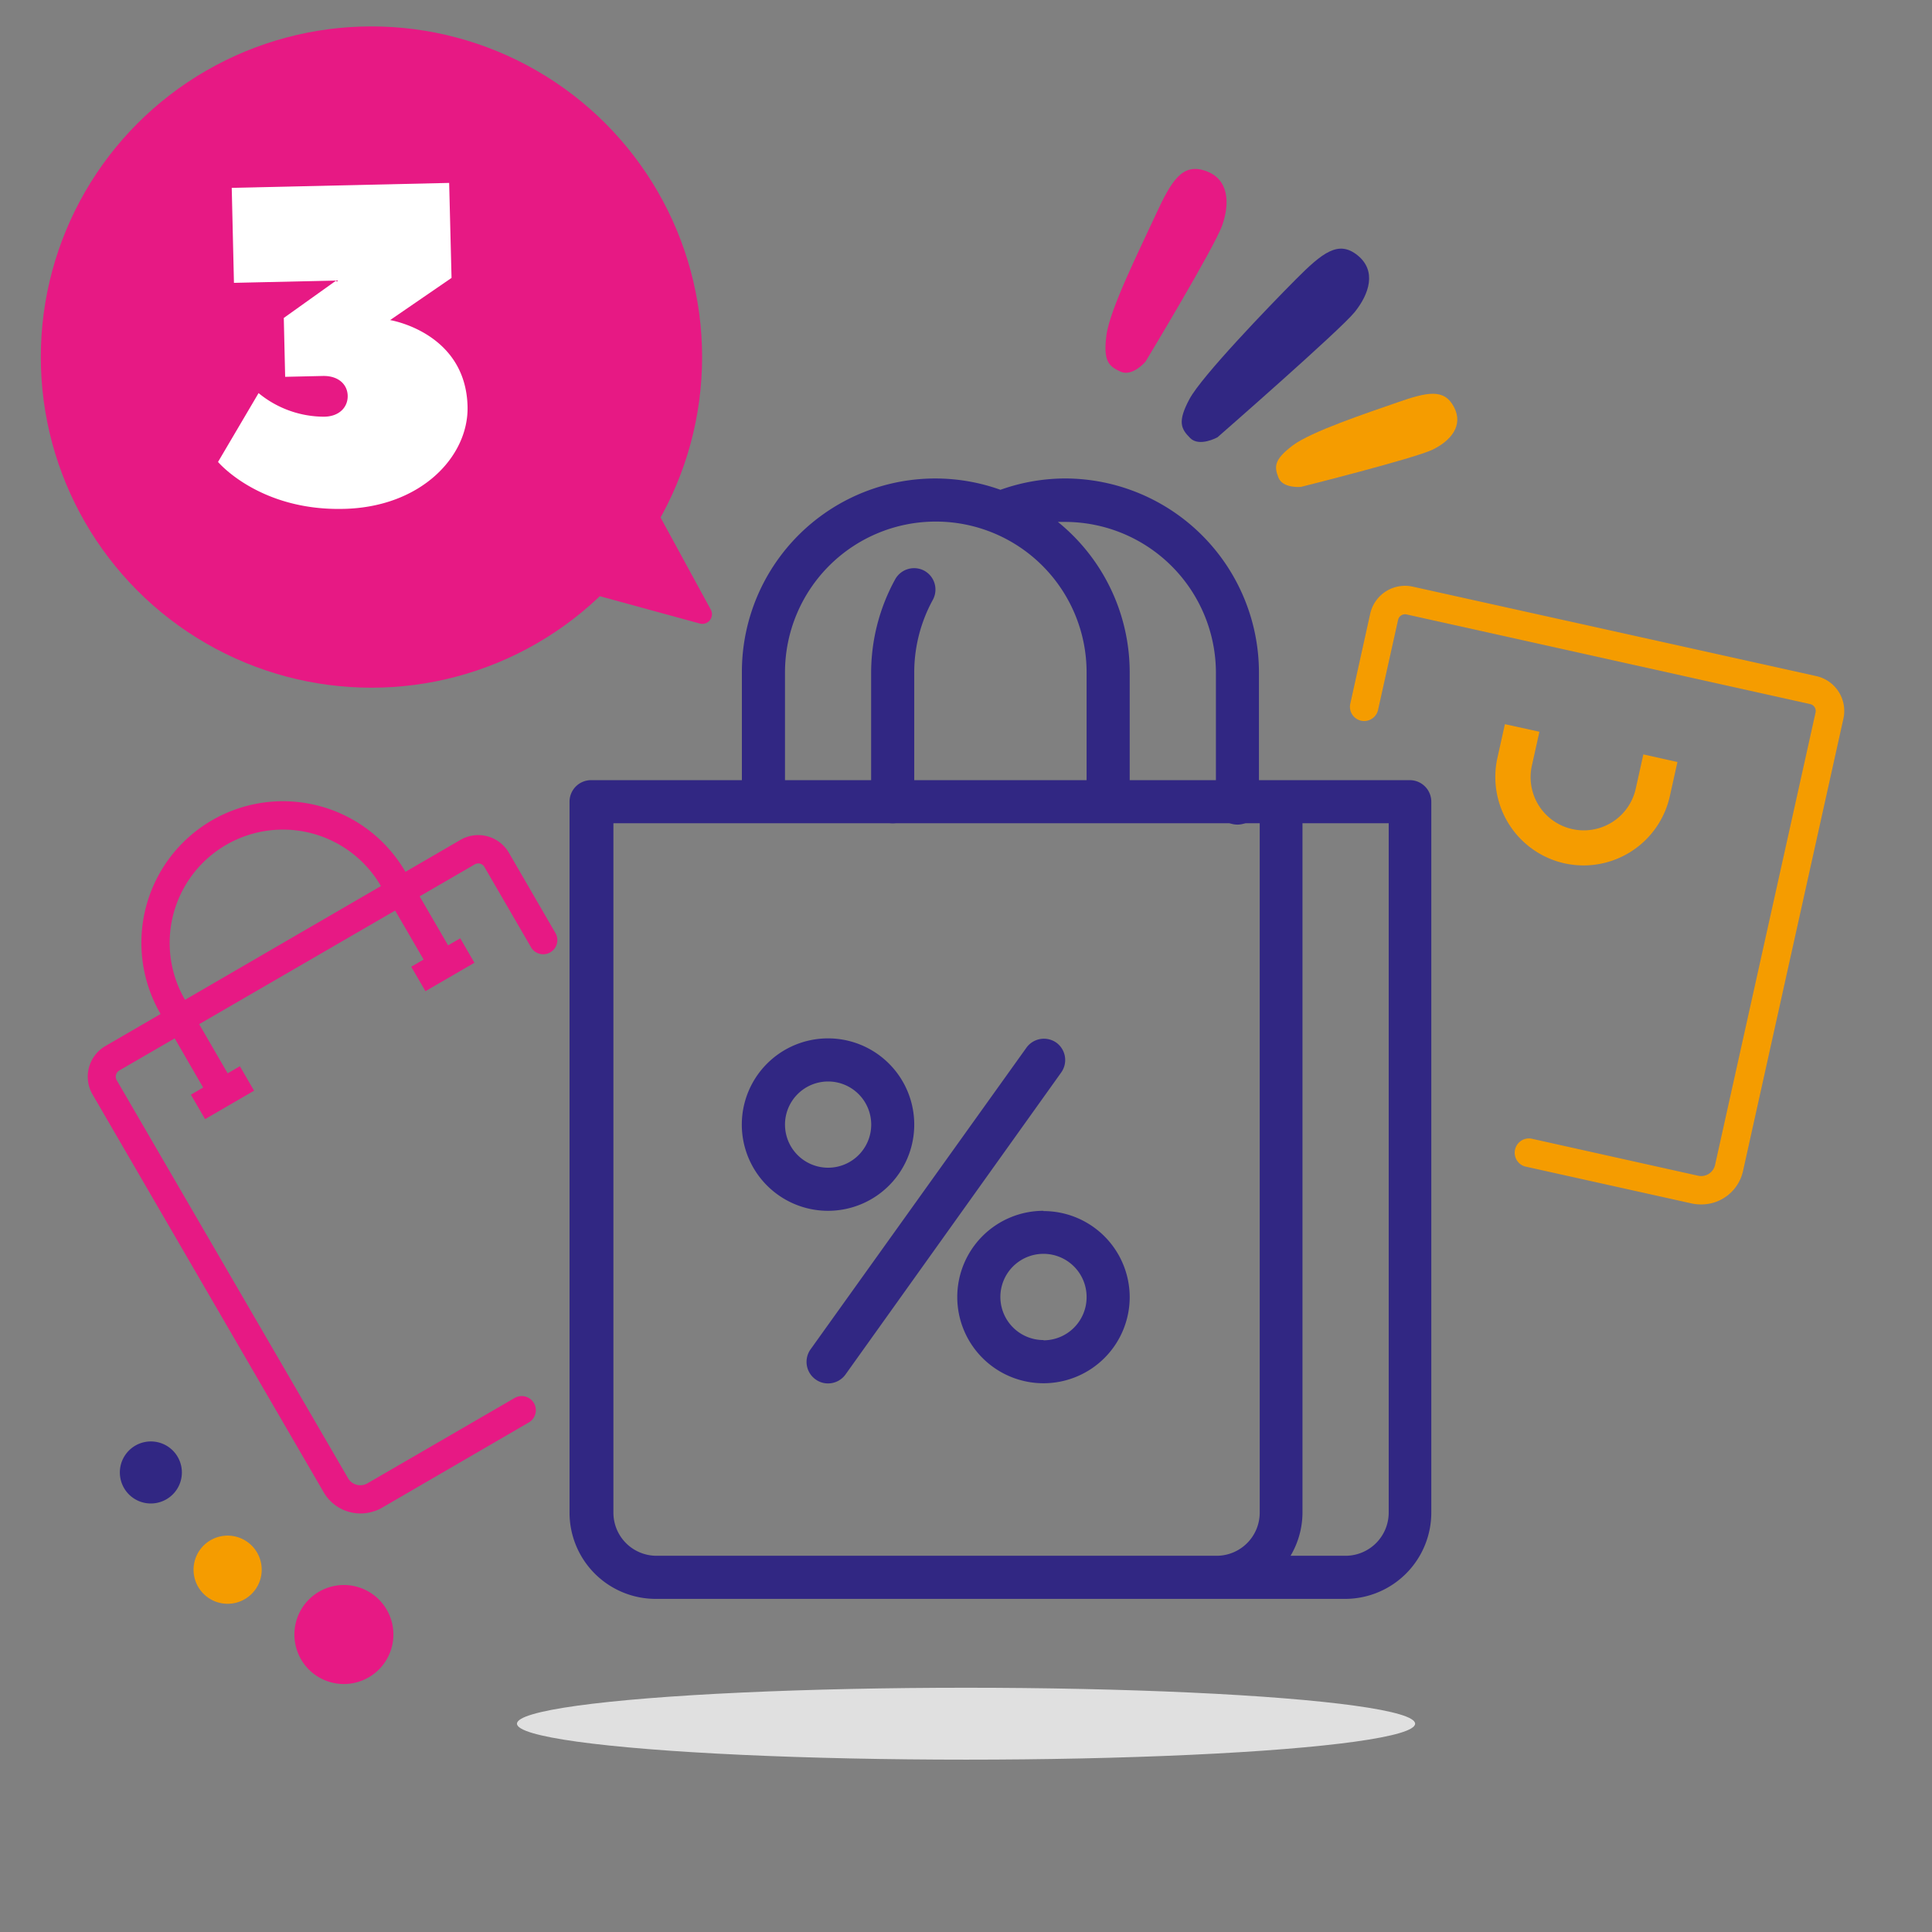 <svg id="Capa_1" data-name="Capa 1" xmlns="http://www.w3.org/2000/svg" viewBox="0 0 226.77 226.77"><rect x="0" y="0" width="226.77" height="226.77" fill="#808080" stroke="none"/><defs><style>.cls-1{fill:#e0e0e0;}.cls-2{fill:#312783;}.cls-3{fill:#e71984;}.cls-4{fill:#f59c00;}.cls-5{fill:#fff;}</style></defs><ellipse class="cls-1" cx="113.39" cy="202.32" rx="52.71" ry="4.22"/><path class="cls-2" d="M124,122.39a2.53,2.53,0,0,0-3.52.58L95.14,158.38a2.53,2.53,0,0,0,.59,3.53,2.47,2.47,0,0,0,1.46.47,2.52,2.52,0,0,0,2.06-1.06l25.29-35.41A2.52,2.52,0,0,0,124,122.39ZM107.31,132a10.12,10.12,0,1,0-10.12,10.12A10.12,10.12,0,0,0,107.31,132Zm-15.17,0a5.06,5.06,0,1,1,5,5.06A5.06,5.06,0,0,1,92.14,132Zm30.34,10.12a10.12,10.12,0,1,0,10.12,10.11A10.12,10.12,0,0,0,122.48,142.15Zm0,15.17a5.06,5.06,0,1,1,5.06-5.06A5.06,5.06,0,0,1,122.48,157.32Z"/><path class="cls-2" d="M108.51,67a2.54,2.54,0,0,0-3.44,1,22.85,22.85,0,0,0-2.82,11V94.1a2.53,2.53,0,0,0,5.06,0V78.92a17.75,17.75,0,0,1,2.19-8.53A2.52,2.52,0,0,0,108.51,67ZM125,56.16a22.72,22.72,0,0,0-7.57,1.33A22.7,22.7,0,0,0,87.08,78.92V94.1h5.06V78.92a17.7,17.7,0,1,1,35.4,0V94.1h5.06V78.92a22.72,22.72,0,0,0-8.43-17.66c.28,0,.56,0,.84,0a17.73,17.73,0,0,1,17.71,17.7V94.1a2.53,2.53,0,1,0,5.05,0V78.92A22.79,22.79,0,0,0,125,56.16Z"/><path class="cls-2" d="M165.48,91.57H69.38a2.53,2.53,0,0,0-2.53,2.53v83.45A10.12,10.12,0,0,0,77,187.67h80.93A10.13,10.13,0,0,0,168,177.55V94.1A2.53,2.53,0,0,0,165.48,91.57ZM77,182.61a5.06,5.06,0,0,1-5-5.06V96.63h75.86v80.92a5.06,5.06,0,0,1-5.05,5.06Zm86-5.06a5.07,5.07,0,0,1-5.06,5.06h-6.46a10,10,0,0,0,1.4-5.06V96.63H163Z"/><path class="cls-3" d="M43.79,177.42A5,5,0,0,1,38,175.17L10.86,128.46a4.16,4.16,0,0,1,1.51-5.68l41.68-24.2a4.16,4.16,0,0,1,5.68,1.51l5.42,9.35a1.66,1.66,0,1,1-2.87,1.66l-5.42-9.34a.83.83,0,0,0-1.14-.3L14,125.65a.84.84,0,0,0-.3,1.14L40.85,173.5a1.66,1.66,0,0,0,2.27.61l17.25-10A1.66,1.66,0,1,1,62,167L44.79,177A4.42,4.42,0,0,1,43.79,177.42Z"/><path class="cls-3" d="M24.67,129.08,18.84,119a16.61,16.61,0,1,1,28.74-16.68l5.84,10.06-2.87,1.67L44.71,104a13.29,13.29,0,1,0-23,13.34l5.84,10.07Z"/><rect class="cls-3" x="48.66" y="111.57" width="6.65" height="3.32" transform="translate(-49.82 41.4) rotate(-30.13)"/><rect class="cls-3" x="22.79" y="126.59" width="6.65" height="3.32" transform="translate(-60.85 30.44) rotate(-30.13)"/><path class="cls-4" d="M185.88,101.58a10.64,10.64,0,0,1-2.23-.24A10.39,10.39,0,0,1,175.75,89l.89-4,4.05.89-.89,4A6.22,6.22,0,1,0,192,92.55l.89-4,4,.89-.89,4A10.38,10.38,0,0,1,185.88,101.58Z"/><path class="cls-4" d="M199.69,141.37a5,5,0,0,0,4.9-3.93l11.78-53.08a4.19,4.19,0,0,0-3.17-5L165.83,68.86a4.19,4.19,0,0,0-5,3.17l-2.35,10.62a1.67,1.67,0,0,0,3.26.72l2.36-10.61a.84.84,0,0,1,1-.64l47.36,10.52a.83.83,0,0,1,.64,1l-11.79,53.08a1.67,1.67,0,0,1-2,1.28l-19.6-4.36a1.68,1.68,0,0,0-.73,3.27l19.6,4.35A5.12,5.12,0,0,0,199.69,141.37Z"/><path class="cls-3" d="M134.46,42.44s8.09-13.4,9-16,.79-5.43-1.95-6.38-4,1.11-5.88,5.19-5.37,11.06-5.76,14.09.24,3.64,1.65,4.28S134.46,42.44,134.46,42.44Z"/><path class="cls-4" d="M152.7,57.15s13.37-3.35,15.47-4.38,3.64-2.81,2.49-5S167.55,46,164,47.24s-10.14,3.42-12.3,5.07-2.15,2.45-1.64,3.75S152.7,57.15,152.7,57.15Z"/><path class="cls-2" d="M142.9,51.33S157.29,38.76,159,36.64s2.61-4.83.36-6.66-4.13-.34-7.3,2.85-11,11.32-12.44,14-1,3.51.08,4.59S142.9,51.33,142.9,51.33Z"/><path class="cls-3" d="M34.67,193a5.81,5.81,0,1,1,6.83,4.55A5.8,5.8,0,0,1,34.67,193Z"/><path class="cls-4" d="M22.79,185a4,4,0,1,1,4.75,3.16A4,4,0,0,1,22.79,185Z"/><path class="cls-2" d="M14.14,173.55a3.64,3.64,0,1,1,4.28,2.85A3.63,3.63,0,0,1,14.14,173.55Z"/><circle class="cls-3" cx="43.6" cy="41.91" r="38.81"/><path class="cls-3" d="M75.58,57.16l7.85,14.4a1.13,1.13,0,0,1-1.28,1.63L69.27,69.67a1.13,1.13,0,0,1-.73-1.56l5-10.89A1.12,1.12,0,0,1,75.58,57.16Z"/><path class="cls-5" d="M45.79,37.57S54.68,39,54.88,47.73c.13,5.84-5.46,11.82-14.58,12-9.89.23-14.71-5.51-14.71-5.51l4.76-8.08A12.12,12.12,0,0,0,38,48.91c1.83,0,2.84-1.13,2.81-2.46s-1.09-2.36-2.92-2.32l-4.42.1-.16-6.91,6.15-4.39-12,.27L27.2,22.05l25.52-.58L53,32.62Z"/></svg>